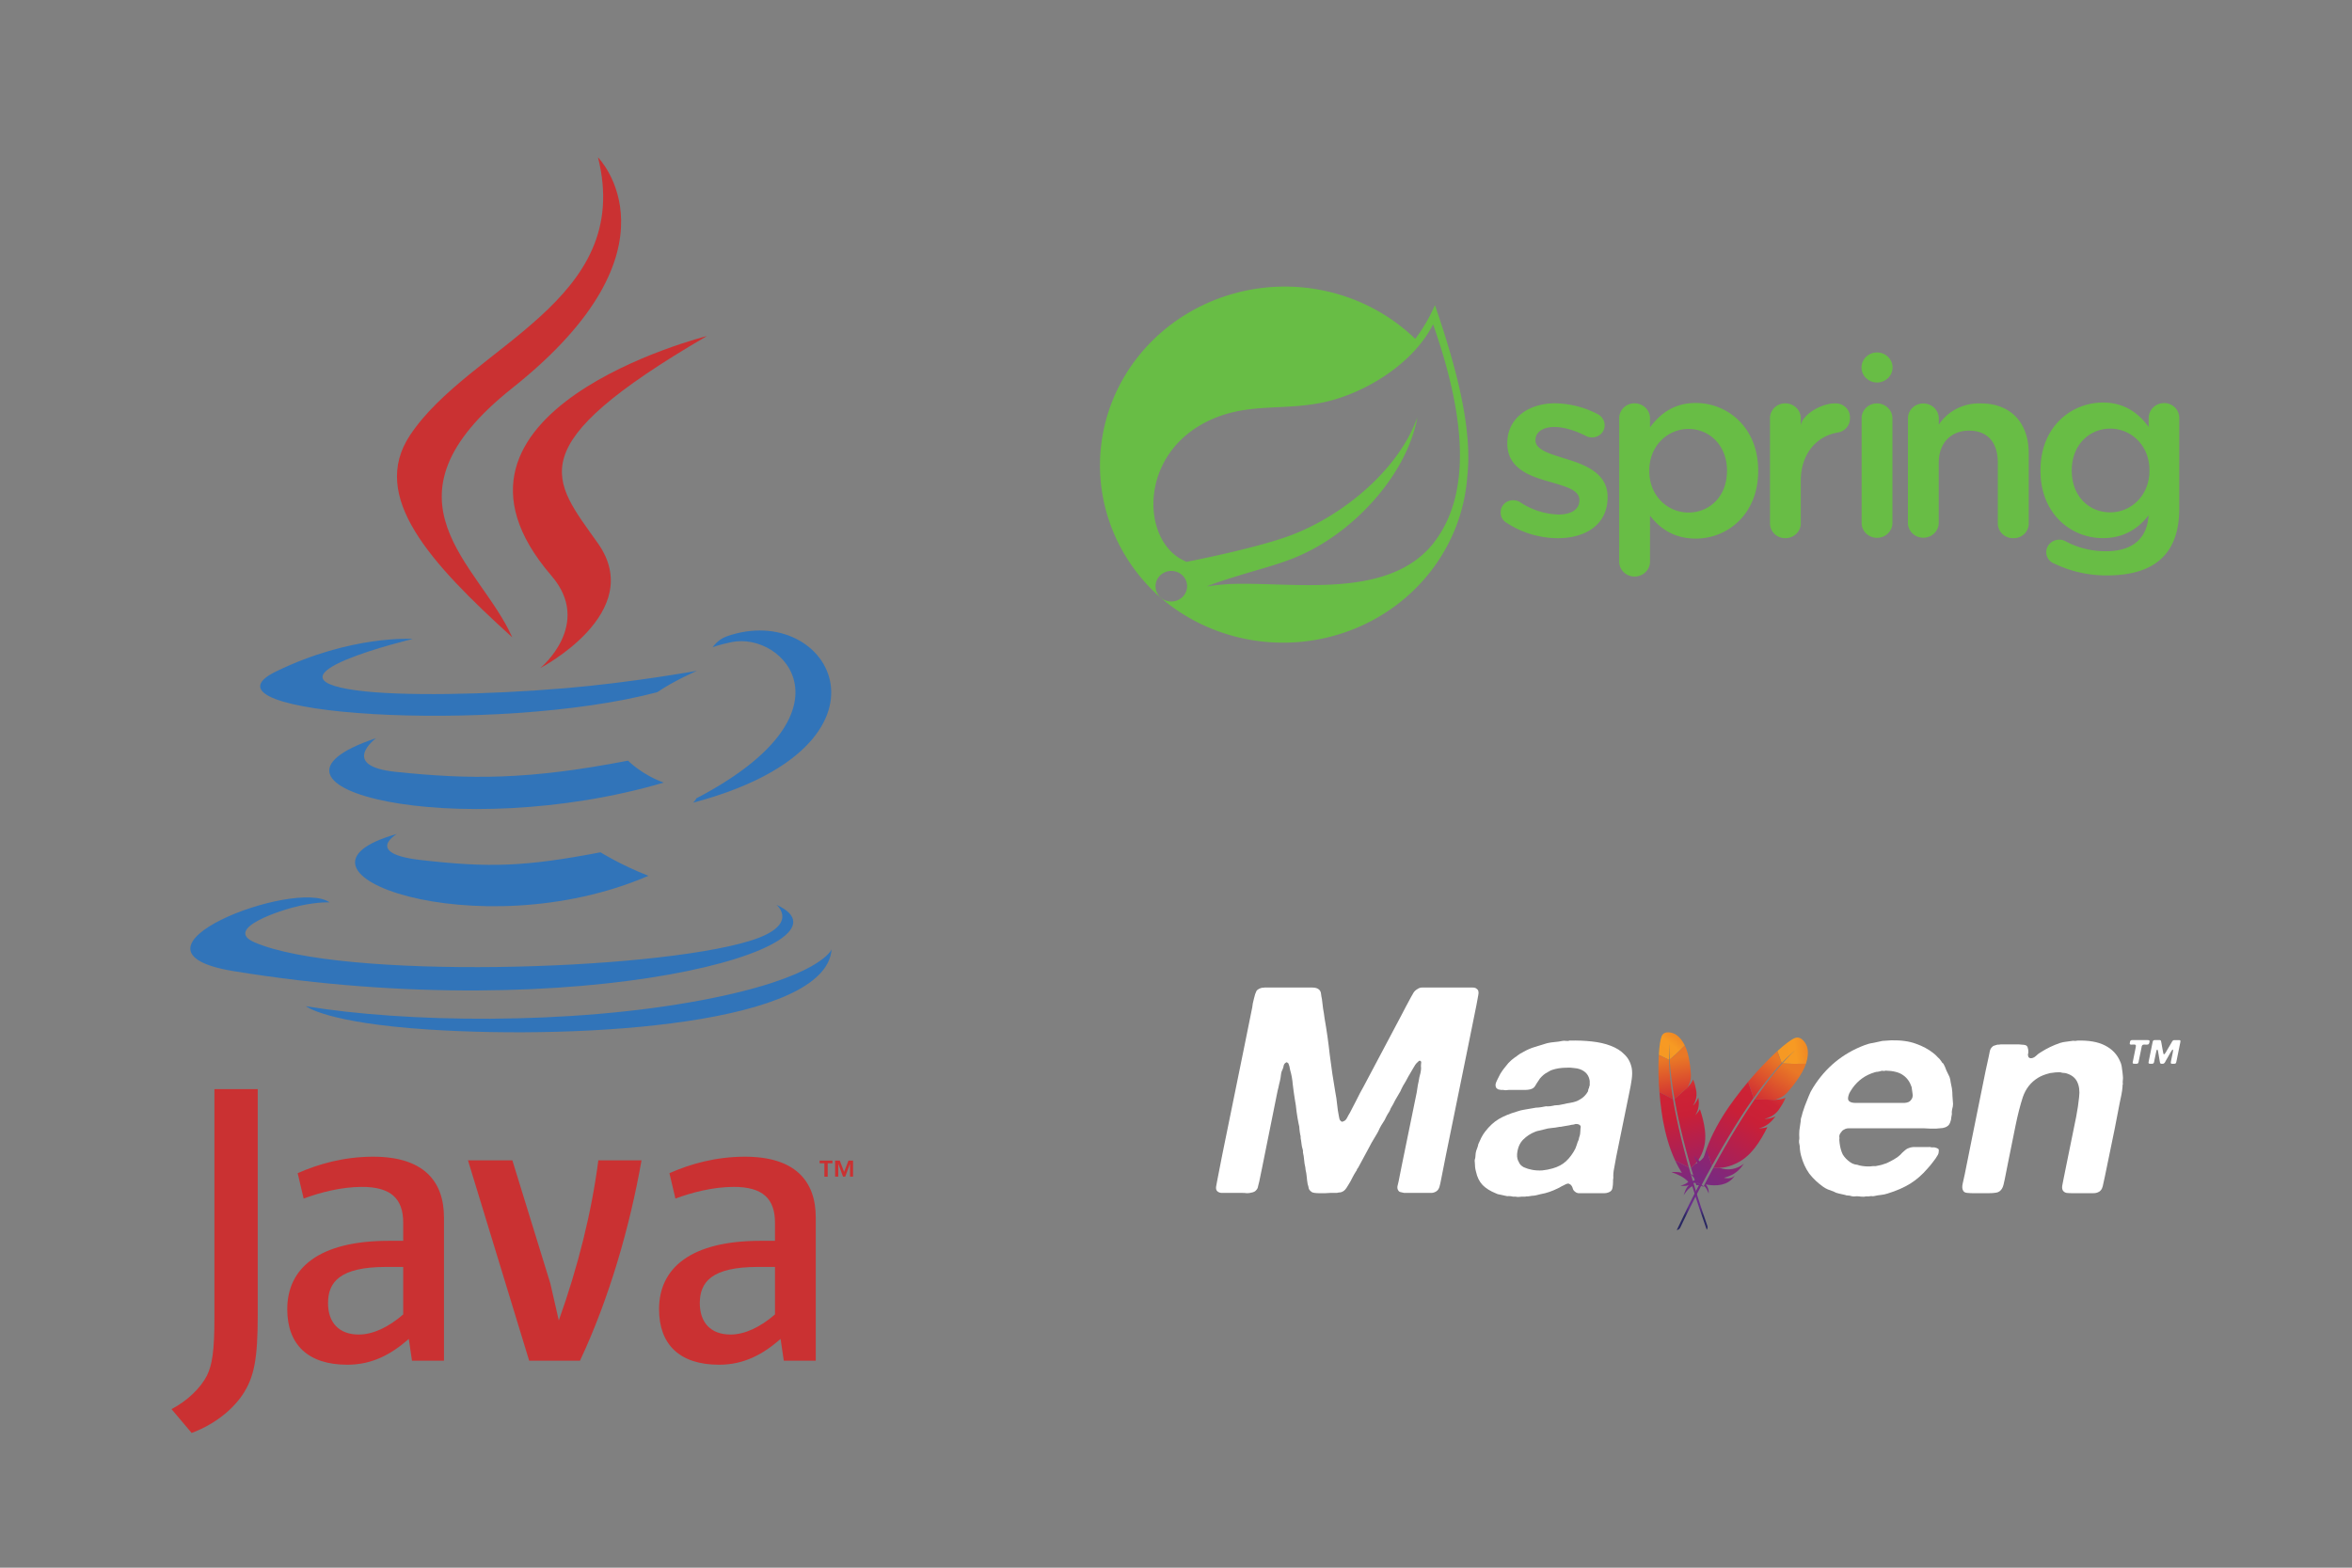 <?xml version="1.0" encoding="utf-8"?>
<svg viewBox="0 0 300 200" width="300px" height="200px" xmlns="http://www.w3.org/2000/svg" xmlns:xlink="http://www.w3.org/1999/xlink">
  <rect x="0" y="0" width="300" height="200" fill="#808080" stroke="none"/>
  <defs>
    <linearGradient x1="-7708.797" y1="-803.36" x2="-7633.153" y2="-714.907" id="linearGradient7396" gradientUnits="userSpaceOnUse" gradientTransform="matrix(0.423,-0.906,0.906,0.423,4226.976,-6584.594)" xlink:href="#SVGID_1_"/>
    <linearGradient x1="-8268.639" y1="-813.123" x2="-7728.958" y2="-813.123" id="linearGradient7398" gradientUnits="userSpaceOnUse" gradientTransform="matrix(0.423,-0.906,0.906,0.423,4226.976,-6584.594)" xlink:href="#SVGID_2_"/>
    <linearGradient x1="-8203.492" y1="-758.994" x2="-7881.895" y2="-758.994" id="linearGradient7400" gradientUnits="userSpaceOnUse" gradientTransform="matrix(0.423,-0.906,0.906,0.423,4226.976,-6584.594)" xlink:href="#SVGID_3_"/>
    <linearGradient x1="-8238.328" y1="-818.152" x2="-7698.647" y2="-818.152" id="linearGradient7402" gradientUnits="userSpaceOnUse" gradientTransform="matrix(0.423,-0.906,0.906,0.423,4226.976,-6584.594)" xlink:href="#SVGID_4_"/>
    <linearGradient x1="-8198.968" y1="-810.851" x2="-7915.35" y2="-810.851" id="linearGradient7404" gradientUnits="userSpaceOnUse" gradientTransform="matrix(0.423,-0.906,0.906,0.423,4226.976,-6584.594)" xlink:href="#SVGID_5_"/>
    <linearGradient x1="-8238.328" y1="-762.297" x2="-7698.647" y2="-762.297" id="linearGradient7406" gradientUnits="userSpaceOnUse" gradientTransform="matrix(0.423,-0.906,0.906,0.423,4226.976,-6584.594)" xlink:href="#SVGID_6_"/>
    <linearGradient x1="-8271.806" y1="-765.071" x2="-7732.125" y2="-765.071" id="linearGradient7408" gradientUnits="userSpaceOnUse" gradientTransform="matrix(0.423,-0.906,0.906,0.423,4226.976,-6584.594)" xlink:href="#SVGID_7_"/>
    <linearGradient x1="-8238.328" y1="-745.685" x2="-7698.647" y2="-745.685" id="linearGradient7410" gradientUnits="userSpaceOnUse" gradientTransform="matrix(0.423,-0.906,0.906,0.423,4226.976,-6584.594)" xlink:href="#SVGID_8_"/>
    <linearGradient x1="-8238.328" y1="-747.586" x2="-7698.647" y2="-747.586" id="linearGradient7412" gradientUnits="userSpaceOnUse" gradientTransform="matrix(0.423,-0.906,0.906,0.423,4226.976,-6584.594)" xlink:href="#SVGID_9_"/>
    <linearGradient x1="-7935.143" y1="-747.967" x2="-7815.856" y2="-747.967" id="linearGradient7414" gradientUnits="userSpaceOnUse" gradientTransform="matrix(0.423,-0.906,0.906,0.423,4226.976,-6584.594)" xlink:href="#SVGID_10_"/>
    <linearGradient x1="-7708.797" y1="-803.36" x2="-7633.153" y2="-714.907" id="linearGradient5344" gradientUnits="userSpaceOnUse" gradientTransform="matrix(0.423,-0.906,0.906,0.423,4226.976,-6584.594)" xlink:href="#SVGID_1_"/>
    <linearGradient x1="-8268.639" y1="-813.123" x2="-7728.958" y2="-813.123" id="linearGradient5346" gradientUnits="userSpaceOnUse" gradientTransform="matrix(0.423,-0.906,0.906,0.423,4226.976,-6584.594)" xlink:href="#SVGID_2_"/>
    <linearGradient x1="-8203.492" y1="-758.994" x2="-7881.895" y2="-758.994" id="linearGradient5348" gradientUnits="userSpaceOnUse" gradientTransform="matrix(0.423,-0.906,0.906,0.423,4226.976,-6584.594)" xlink:href="#SVGID_3_"/>
    <linearGradient x1="-8238.328" y1="-818.152" x2="-7698.647" y2="-818.152" id="linearGradient5350" gradientUnits="userSpaceOnUse" gradientTransform="matrix(0.423,-0.906,0.906,0.423,4226.976,-6584.594)" xlink:href="#SVGID_4_"/>
    <linearGradient x1="-8198.968" y1="-810.851" x2="-7915.35" y2="-810.851" id="linearGradient5352" gradientUnits="userSpaceOnUse" gradientTransform="matrix(0.423,-0.906,0.906,0.423,4226.976,-6584.594)" xlink:href="#SVGID_5_"/>
    <linearGradient x1="-8238.328" y1="-762.297" x2="-7698.647" y2="-762.297" id="linearGradient5354" gradientUnits="userSpaceOnUse" gradientTransform="matrix(0.423,-0.906,0.906,0.423,4226.976,-6584.594)" xlink:href="#SVGID_6_"/>
    <linearGradient x1="-8271.806" y1="-765.071" x2="-7732.125" y2="-765.071" id="linearGradient5356" gradientUnits="userSpaceOnUse" gradientTransform="matrix(0.423,-0.906,0.906,0.423,4226.976,-6584.594)" xlink:href="#SVGID_7_"/>
    <linearGradient x1="-8238.328" y1="-745.685" x2="-7698.647" y2="-745.685" id="linearGradient5358" gradientUnits="userSpaceOnUse" gradientTransform="matrix(0.423,-0.906,0.906,0.423,4226.976,-6584.594)" xlink:href="#SVGID_8_"/>
    <linearGradient x1="-8238.328" y1="-747.586" x2="-7698.647" y2="-747.586" id="linearGradient5360" gradientUnits="userSpaceOnUse" gradientTransform="matrix(0.423,-0.906,0.906,0.423,4226.976,-6584.594)" xlink:href="#SVGID_9_"/>
    <linearGradient x1="-7935.143" y1="-747.967" x2="-7815.856" y2="-747.967" id="linearGradient5362" gradientUnits="userSpaceOnUse" gradientTransform="matrix(0.423,-0.906,0.906,0.423,4226.976,-6584.594)" xlink:href="#SVGID_10_"/>
  </defs>
  <g transform="matrix(0.92, 0, 0, 0.926, -23.324, 12.194)" style="">
    <title>Java</title>
    <path d="M80.372 101.729s-4.604 2.679 3.28 3.584c9.554 1.091 14.434.934 24.959-1.057 0 0 2.771 1.735 6.639 3.236-23.601 10.113-53.413-.585-34.878-5.763zM77.487 88.532s-5.165 3.823 2.726 4.639c10.206 1.054 18.262 1.14 32.211-1.544 0 0 1.926 1.955 4.957 3.023-28.531 8.345-60.307.657-39.894-6.118z" fill="#3174b9" fill-rule="evenodd" clip-rule="evenodd"/>
    <path d="M101.797 66.143c5.818 6.697-1.525 12.72-1.525 12.72s14.766-7.621 7.984-17.168c-6.332-8.899-11.189-13.32 15.102-28.566-.001-.001-41.27 10.303-21.561 33.014z" fill="#ca3132" fill-rule="evenodd" clip-rule="evenodd"/>
    <path d="M133.01 111.491s3.408 2.81-3.754 4.983c-13.619 4.125-56.694 5.369-68.659.164-4.298-1.872 3.766-4.467 6.303-5.015 2.646-.572 4.156-.468 4.156-.468-4.783-3.368-30.916 6.615-13.272 9.479 48.112 7.801 87.704-3.512 75.226-9.143zM82.587 74.857s-21.908 5.205-7.757 7.097c5.977.799 17.883.615 28.982-.316 9.068-.761 18.17-2.389 18.17-2.389s-3.195 1.371-5.51 2.949c-22.251 5.853-65.229 3.127-52.855-2.856 10.462-5.061 18.97-4.485 18.97-4.485zM121.891 96.824c22.617-11.75 12.16-23.044 4.859-21.522-1.785.373-2.586.695-2.586.695s.666-1.042 1.932-1.49c14.441-5.075 25.545 14.972-4.656 22.911-.001 0 .347-.314.451-.594z" fill="#3174b9" fill-rule="evenodd" clip-rule="evenodd"/>
    <path d="M108.256 8.504s12.523 12.531-11.881 31.794c-19.571 15.458-4.462 24.269-.006 34.34-11.426-10.307-19.807-19.382-14.185-27.826 8.254-12.395 31.125-18.406 26.072-38.308z" fill="#ca3132" fill-rule="evenodd" clip-rule="evenodd"/>
    <path d="M84.812 128.674c21.706 1.388 55.045-.771 55.836-11.044 0 0-1.518 3.894-17.941 6.983-18.529 3.488-41.386 3.082-54.938.845 0 0 2.777 2.298 17.043 3.216z" fill="#3174b9" fill-rule="evenodd" clip-rule="evenodd"/>
    <path d="M139.645 147.096h-.66v-.37h1.781v.37h-.66v1.848h-.461v-1.848zm3.554.092h-.008l-.656 1.755h-.301l-.652-1.755h-.008v1.755h-.438v-2.218h.643l.604 1.569.604-1.569h.637v2.218h-.424v-1.755h-.001zM81.255 167.921c-2.047 1.774-4.211 2.772-6.154 2.772-2.768 0-4.27-1.663-4.27-4.324 0-2.881 1.608-4.989 8.044-4.989h2.379v6.541h.001zm5.65 6.374v-19.732c0-5.043-2.876-8.371-9.809-8.371-4.045 0-7.591.999-10.474 2.272l.83 3.495c2.271-.834 5.207-1.607 8.089-1.607 3.994 0 5.713 1.607 5.713 4.934v2.495h-1.996c-9.702 0-14.08 3.764-14.08 9.423 0 4.876 2.885 7.648 8.316 7.648 3.491 0 6.099-1.441 8.534-3.55l.443 2.993h4.434zM105.762 174.295h-7.045l-8.483-27.601h6.154l5.265 16.961 1.172 5.096c2.656-7.371 4.541-14.854 5.484-22.057h5.984c-1.602 9.088-4.488 19.066-8.531 27.601zM132.799 167.921c-2.053 1.774-4.217 2.772-6.156 2.772-2.768 0-4.268-1.663-4.268-4.324 0-2.881 1.609-4.989 8.041-4.989h2.383v6.541zm5.652 6.374v-19.732c0-5.043-2.885-8.371-9.811-8.371-4.049 0-7.594.999-10.477 2.272l.83 3.495c2.271-.834 5.213-1.607 8.096-1.607 3.988 0 5.709 1.607 5.709 4.934v2.495h-1.996c-9.703 0-14.078 3.764-14.078 9.423 0 4.876 2.879 7.648 8.311 7.648 3.494 0 6.098-1.441 8.539-3.55l.445 2.993h4.432zM58.983 178.985c-1.61 2.353-4.214 4.216-7.061 5.267l-2.79-3.286c2.169-1.113 4.027-2.91 4.892-4.582.745-1.49 1.056-3.406 1.056-7.992v-31.515h6.005v31.08c0 6.134-.49 8.613-2.102 11.028z" fill="#ca3132" fill-rule="evenodd" clip-rule="evenodd"/>
  </g>
  <g transform="matrix(1.256, 0, 0, 1.216, 133.83, 22.793)" style="">
    <title>Spring</title>
    <path d="M39.17 13.265a17.24 17.24 0 0 1-1.998 3.544c-4.778-4.776-11.755-6.613-18.265-4.8S7.357 18.966 5.717 25.52 6.086 39 10.98 43.66l.693.612a18.75 18.75 0 0 0 30.781-13.005c.51-4.775-.89-10.817-3.284-18zM13.647 43.767c-.408.504-1.08.713-1.702.53s-1.072-.725-1.14-1.37.26-1.267.83-1.577 1.27-.244 1.774.164c.687.557.793 1.566.236 2.254zm25.444-5.616c-4.628 6.165-14.51 4.086-20.847 4.384 0 0-1.123.066-2.254.252 0 0 .426-.182.972-.387 4.45-1.55 6.553-1.847 9.256-3.238 5.09-2.587 10.123-8.253 11.17-14.143-1.936 5.666-7.815 10.538-13.167 12.517-3.668 1.352-10.294 2.668-10.294 2.668l-.267-.143C9.15 37.87 9.01 28.106 17.2 24.957c3.6-1.383 7.025-.624 10.902-1.55 4.14-.984 8.93-4.086 10.88-8.133 2.18 6.475 4.806 16.6.097 22.88z" fill="#68bd45"/>
    <g transform="matrix(0.57, 0, 0, 0.57, 11.198, 16.054)" fill="#68bd45">
      <path d="M61.807 35.152a2.11 2.11 0 0 1-1.019-1.906 2.197 2.197 0 0 1 2.227-2.222 2.401 2.401 0 0 1 1.177.316 12.656 12.656 0 0 0 6.902 2.314c2.36 0 3.72-1.02 3.72-2.6v-.087c0-1.86-2.55-2.498-5.357-3.36-3.537-1.02-7.488-2.452-7.488-7.034v-.092c0-4.542 3.767-7.3 8.533-7.3a16.505 16.505 0 0 1 7.493 1.957 2.335 2.335 0 0 1 1.315 2.09 2.212 2.212 0 0 1-2.268 2.227 2.131 2.131 0 0 1-1.086-.275c-1.952-1.02-3.95-1.636-5.607-1.636-2.13 0-3.36 1.02-3.36 2.36v.092c0 1.77 2.6 2.498 5.403 3.405 3.497 1.1 7.442 2.676 7.442 6.988v.092c0 5.036-3.904 7.53-8.895 7.53a16.377 16.377 0 0 1-9.134-2.86zm20.1-19.196a2.712 2.712 0 0 1 2.717-2.768 2.752 2.752 0 0 1 2.768 2.768v1.662c1.77-2.498 4.266-4.496 8.155-4.496 5.607 0 11.117 4.445 11.117 12.437v.092c0 7.94-5.45 12.432-11.117 12.432-4 0-6.5-1.998-8.155-4.22v8.46a2.747 2.747 0 0 1-5.495 0zm19.2 9.685v-.092c0-4.628-3.135-7.646-6.856-7.646s-6.988 3.1-6.988 7.646v.092c0 4.587 3.267 7.646 6.988 7.646s6.856-2.926 6.856-7.66zm7.66-9.68a2.712 2.712 0 0 1 2.722-2.768 2.747 2.747 0 0 1 2.768 2.768v1.32c.275-2.04 3.634-4.078 6.035-4.078a2.549 2.549 0 0 1 2.722 2.722 2.579 2.579 0 0 1-2.176 2.635c-3.904.678-6.58 4.078-6.58 8.823v7.9a2.737 2.737 0 0 1-2.768 2.722 2.702 2.702 0 0 1-2.722-2.722zm16.326.012a2.717 2.717 0 0 1 2.722-2.768 2.752 2.752 0 0 1 2.768 2.768V35.3a2.747 2.747 0 0 1-5.49 0zm8.263.01a2.712 2.712 0 0 1 2.722-2.768 2.752 2.752 0 0 1 2.768 2.768v1.126a8.492 8.492 0 0 1 7.488-3.904c5.398 0 8.533 3.63 8.533 9.175v12.906a2.676 2.676 0 0 1-2.722 2.722 2.717 2.717 0 0 1-2.788-2.722V24.07c0-3.72-1.86-5.857-5.128-5.857-3.176 0-5.398 2.227-5.398 5.948v11.122a2.747 2.747 0 0 1-5.49 0zm45.65-2.84a2.752 2.752 0 0 0-2.768 2.768v1.63c-1.77-2.498-4.266-4.5-8.156-4.5-5.607 0-11.122 4.445-11.122 12.432v.092c-.015 7.947 5.434 12.432 11.107 12.432 3.97 0 6.463-1.973 8.155-4.185-.275 4.317-2.916 6.596-7.55 6.596a14.67 14.67 0 0 1-7.371-1.901 2.187 2.187 0 0 0-.994-.224 2.319 2.319 0 0 0-2.319 2.263 2.253 2.253 0 0 0 1.529 2.182 20.679 20.679 0 0 0 9.256 2.136c4.312 0 7.67-1.02 9.853-3.22 1.993-1.998 3.058-5 3.058-9.032V15.9a2.717 2.717 0 0 0-2.681-2.768zm-9.623 20.108c-3.767 0-6.85-2.95-6.85-7.67v-.092c0-4.628 3.13-7.646 6.85-7.646s6.988 3.063 6.988 7.646v.092c0 4.582-3.262 7.67-6.988 7.67z"/>
      <circle r="2.768" cy="6.588" cx="127.841"/>
    </g>
  </g>
  <g id="g8927" style="" transform="matrix(0.372, 0, 0, 0.368, 152.526, 124.986)">
    <title>Maven</title>
    <g transform="matrix(0.096,-0.07,0.07,0.096,132.737,36.368)" id="g7248">
      <path d="m 267.1,19.6 c -8.4,5 -22.4,19 -39,39.3 l 15.3,28.9 c 10.7,-15.4 21.7,-29.2 32.7,-41 0.8,-0.9 1.3,-1.4 1.3,-1.4 -0.4,0.5 -0.9,0.9 -1.3,1.4 -3.6,3.9 -14.4,16.5 -30.7,41.6 15.7,-0.8 39.8,-4 59.5,-7.4 5.9,-32.8 -5.7,-47.8 -5.7,-47.8 0,0 -14.8,-23.9 -32.1,-13.6 z" id="path7258" style="fill:url(#linearGradient7396)"/>
      <path d="m 241.1,184.4 c 0.1,0 0.2,0 0.3,-0.1 l -2.2,0.2 c -0.1,0.1 -0.3,0.1 -0.4,0.2 0.8,-0.1 1.6,-0.2 2.3,-0.3 z" id="path7260" style="fill:none"/>
      <path d="m 225.5,236.1 c -1.2,0.3 -2.5,0.5 -3.8,0.7 1.3,-0.2 2.6,-0.4 3.8,-0.7 z" id="path7262" style="fill:none"/>
      <path d="m 119.3,352.2 c 0.2,-0.4 0.3,-0.9 0.5,-1.3 3.4,-8.9 6.7,-17.5 10,-26 3.7,-9.4 7.4,-18.6 11,-27.5 3.8,-9.3 7.6,-18.4 11.3,-27.1 3.9,-9.2 7.7,-18 11.5,-26.5 3.1,-6.9 6.1,-13.6 9.1,-20.1 1,-2.2 2,-4.3 3,-6.4 2,-4.2 3.9,-8.3 5.8,-12.3 1.8,-3.7 3.5,-7.3 5.2,-10.9 0.6,-1.2 1.2,-2.4 1.7,-3.5 0.1,-0.2 0.2,-0.4 0.3,-0.6 l -1.9,0.2 -1.5,-2.9 c -0.1,0.3 -0.3,0.6 -0.4,0.9 -2.7,5.3 -5.4,10.7 -8,16.2 -1.5,3.1 -3,6.3 -4.6,9.5 -4.2,8.8 -8.3,17.6 -12.3,26.6 -4.1,9 -8.1,18.1 -12,27.1 -3.9,8.9 -7.6,17.8 -11.3,26.7 -3.7,8.9 -7.3,17.7 -10.8,26.5 -3.7,9.2 -7.3,18.3 -10.7,27.3 -0.8,2 -1.6,4.1 -2.3,6.1 -2.8,7.3 -5.5,14.4 -8.1,21.5 l 2.4,4.7 2.1,-0.2 c 0.1,-0.2 0.2,-0.4 0.2,-0.6 3.1,-9.5 6.5,-18.6 9.8,-27.4 z" id="path7264" style="fill:none"/>
      <path d="m 220.7,236.9 0,0 c 0,0 0,0 0,0 0,0 0,0 0,0 z" id="path7266" style="fill:none"/>
      <path d="m 215.6,262.2 c -2,0.4 -4,0.7 -6,1 0,0 0,0 0,0 1,-0.1 2.1,-0.3 3.1,-0.5 1,-0.1 2,-0.3 2.9,-0.5 z" id="path7268" style="fill:#be202e"/>
      <path d="m 215.6,262.2 c -2,0.4 -4,0.7 -6,1 0,0 0,0 0,0 1,-0.1 2.1,-0.3 3.1,-0.5 1,-0.1 2,-0.3 2.9,-0.5 z" id="path7270" style="opacity:0.35;fill:#be202e"/>
      <path d="m 220.8,236.9 c 0,0 0,0 0,0 -0.1,0 -0.1,0 0,0 0.3,0 0.6,-0.1 0.9,-0.1 1.3,-0.2 2.6,-0.4 3.8,-0.7 -1.5,0.3 -3.1,0.5 -4.7,0.8 l 0,0 0,0 z" id="path7272" style="fill:#be202e"/>
      <path d="m 220.8,236.9 c 0,0 0,0 0,0 -0.1,0 -0.1,0 0,0 0.3,0 0.6,-0.1 0.9,-0.1 1.3,-0.2 2.6,-0.4 3.8,-0.7 -1.5,0.3 -3.1,0.5 -4.7,0.8 l 0,0 0,0 z" id="path7274" style="opacity:0.35;fill:#be202e"/>
      <path d="m 198.2,162.4 c 4.7,-8.7 9.4,-17.2 14.1,-25.5 4.9,-8.6 9.9,-16.9 15,-25 0.3,-0.5 0.6,-1 0.9,-1.4 5,-7.9 10,-15.5 15.1,-22.8 L 228,58.9 c -1.1,1.4 -2.3,2.8 -3.5,4.3 -4.4,5.5 -9,11.4 -13.7,17.7 -5.3,7.1 -10.7,14.6 -16.3,22.5 -5.1,7.3 -10.3,15 -15.5,22.9 -4.4,6.8 -8.8,13.7 -13.2,20.8 -0.2,0.3 -0.3,0.5 -0.5,0.8 l 19.9,39.3 c 4.4,-8.3 8.7,-16.6 13,-24.8 z" id="path7286" style="fill:url(#linearGradient7398)"/>
      <path d="m 107.5,384.1 c -2.6,7.2 -5.3,14.6 -7.9,22.2 0,0.1 -0.1,0.2 -0.1,0.3 -0.4,1.1 -0.8,2.1 -1.1,3.2 -1.8,5.1 -3.3,9.7 -6.9,20.1 5.9,2.7 10.6,9.7 15,17.7 -0.5,-8.3 -3.9,-16.1 -10.4,-22.1 28.9,1.3 53.9,-6 66.7,-27.2 1.1,-1.9 2.2,-3.9 3.2,-6 -5.9,7.4 -13.1,10.6 -26.8,9.8 0,0 -0.1,0 -0.1,0 0,0 0.1,0 0.1,0 20.1,-9 30.2,-17.7 39.1,-32 2.1,-3.4 4.2,-7.1 6.3,-11.2 -17.6,18.1 -38,23.2 -59.5,19.3 L 109,380 c -0.5,1.4 -1,2.7 -1.5,4.1 z" id="path7298" style="fill:url(#linearGradient7400)"/>
      <path d="m 115,348 c 3.5,-9 7.1,-18.1 10.7,-27.3 3.5,-8.8 7.1,-17.6 10.8,-26.5 3.7,-8.9 7.5,-17.8 11.3,-26.7 3.9,-9.1 7.9,-18.1 12,-27.1 4,-8.9 8.2,-17.8 12.3,-26.6 1.5,-3.2 3,-6.3 4.6,-9.5 2.6,-5.4 5.3,-10.8 8,-16.2 0.1,-0.3 0.3,-0.6 0.4,-0.9 L 165.4,148 c -0.3,0.5 -0.6,1.1 -1,1.6 -4.6,7.6 -9.3,15.3 -13.8,23.2 -4.6,8 -9.1,16.1 -13.5,24.4 -3.7,7 -7.3,14 -10.9,21.1 -0.7,1.4 -1.4,2.9 -2.1,4.3 -4.3,8.9 -8.3,17.6 -11.8,25.9 -4,9.4 -7.5,18.4 -10.6,26.9 -2,5.6 -3.9,11 -5.6,16.2 -1.4,4.4 -2.7,8.9 -4,13.3 -3,10.4 -5.5,20.8 -7.6,31.2 l 20,39.5 c 2.6,-7.1 5.4,-14.2 8.1,-21.5 0.8,-2 1.6,-4 2.4,-6.1 z" id="path7310" style="fill:url(#linearGradient7402)"/>
      <path d="m 84.2,337.5 c -2.5,12.6 -4.3,25.2 -5.2,37.8 0,0.4 -0.1,0.9 -0.1,1.3 -6.2,-10 -23,-19.8 -22.9,-19.7 12,17.4 21.1,34.6 22.4,51.5 -6.4,1.3 -15.2,-0.6 -25.3,-4.3 10.6,9.7 18.5,12.4 21.6,13.1 -9.7,0.6 -19.8,7.3 -30,15 14.9,-6.1 27,-8.5 35.6,-6.5 -13.7,38.7 -27.4,81.5 -41.1,126.9 4.2,-1.2 6.7,-4.1 8.1,-7.9 2.4,-8.2 18.7,-62.2 44.1,-133.1 0.7,-2 1.5,-4 2.2,-6.1 0.2,-0.6 0.4,-1.1 0.6,-1.7 2.7,-7.4 5.5,-15 8.4,-22.8 0.7,-1.8 1.3,-3.5 2,-5.3 0,0 0,-0.1 0,-0.1 l -20,-39.5 c -0.2,0.5 -0.3,0.9 -0.4,1.4 z" id="path7322" style="fill:url(#linearGradient7404)"/>
      <path d="m 188.4,190.6 c -0.6,1.2 -1.1,2.3 -1.7,3.5 -1.7,3.6 -3.5,7.2 -5.2,10.9 -1.9,4 -3.8,8.1 -5.8,12.3 -1,2.1 -2,4.2 -3,6.4 -3,6.5 -6,13.2 -9.1,20.1 -3.8,8.5 -7.6,17.3 -11.5,26.5 -3.7,8.7 -7.5,17.8 -11.3,27.1 -3.6,8.9 -7.3,18 -11,27.5 -3.3,8.4 -6.6,17.1 -10,26 -0.2,0.4 -0.3,0.9 -0.5,1.3 -3.3,8.8 -6.7,17.9 -10.1,27.2 -0.1,0.2 -0.2,0.4 -0.2,0.6 l 16.1,-1.8 c -0.3,-0.1 -0.6,-0.1 -1,-0.2 19.3,-2.4 44.9,-16.8 61.4,-34.6 7.6,-8.2 14.5,-17.8 20.9,-29.1 4.8,-8.4 9.2,-17.7 13.5,-28.1 3.7,-9 7.3,-18.8 10.7,-29.4 -4.4,2.3 -9.5,4 -15.1,5.2 -1,0.2 -2,0.4 -3,0.6 -1,0.2 -2,0.3 -3.1,0.5 l 0,0 0,0 c 0,0 0,0 0,0 18,-6.9 29.3,-20.2 37.5,-36.6 -4.7,3.2 -12.4,7.4 -21.6,9.5 -1.2,0.3 -2.5,0.5 -3.8,0.7 -0.3,0 -0.6,0.1 -1,0.1 l 0,0 0,0 c 0,0 0,0 0,0 0,0 0,0 0,0 l 0,0 c 6.2,-2.6 11.5,-5.5 16.1,-9 1,-0.7 1.9,-1.5 2.8,-2.3 1.4,-1.2 2.7,-2.5 4,-3.8 0.8,-0.9 1.6,-1.7 2.4,-2.6 1.8,-2.1 3.5,-4.4 5,-6.9 0.5,-0.8 1,-1.5 1.4,-2.3 0.6,-1.2 1.2,-2.3 1.7,-3.4 2.5,-5 4.5,-9.5 6.1,-13.5 0.8,-2 1.5,-3.8 2.1,-5.5 0.2,-0.7 0.5,-1.3 0.7,-2 0.6,-1.9 1.2,-3.6 1.6,-5.1 0.6,-2.2 1,-4 1.2,-5.3 l 0,0 0,0 c -0.6,0.5 -1.3,1 -2.1,1.4 -5.4,3.2 -14.7,6.2 -22.2,7.6 l 14.8,-1.6 -14.8,1.6 c -0.1,0 -0.2,0 -0.3,0.1 -0.7,0.1 -1.5,0.2 -2.3,0.4 0.1,-0.1 0.3,-0.1 0.4,-0.2 l -50.6,5.5 c 0.1,0.4 0,0.6 -0.1,0.7 z" id="path7334" style="fill:url(#linearGradient7406)"/>
      <path d="m 245.4,88.4 c -4.5,6.9 -9.4,14.8 -14.7,23.6 -0.3,0.5 -0.6,0.9 -0.8,1.4 -4.6,7.7 -9.4,16.1 -14.5,25.4 -4.4,8 -9,16.5 -13.8,25.8 -4.2,8 -8.4,16.5 -12.9,25.5 l 50.6,-5.5 c 14.7,-6.8 21.3,-12.9 27.7,-21.8 1.7,-2.4 3.4,-5 5.1,-7.7 5.2,-8.1 10.3,-17 14.8,-25.9 4.4,-8.6 8.3,-17.1 11.2,-24.7 1.9,-4.9 3.4,-9.4 4.5,-13.4 0.9,-3.5 1.6,-6.8 2.2,-10 -19.6,3.3 -43.7,6.5 -59.4,7.3 z" id="path7346" style="fill:url(#linearGradient7408)"/>
      <path d="m 212.7,262.8 c -1,0.2 -2,0.3 -3.1,0.5 l 0,0 c 1,-0.2 2,-0.4 3.1,-0.5 z" id="path7348" style="fill:#be202e"/>
      <path d="m 212.7,262.8 c -1,0.2 -2,0.3 -3.1,0.5 l 0,0 c 1,-0.2 2,-0.4 3.1,-0.5 z" id="path7350" style="opacity:0.35;fill:#be202e"/>
      <path d="m 212.7,262.8 c -1,0.2 -2,0.3 -3.1,0.5 l 0,0 c 1,-0.2 2,-0.4 3.1,-0.5 z" id="path7362" style="fill:url(#linearGradient7410)"/>
      <path d="m 220.7,236.9 c 0.3,0 0.6,-0.1 1,-0.1 -0.3,0 -0.6,0.1 -1,0.1 l 0,0 z" id="path7364" style="fill:#be202e"/>
      <path d="m 220.7,236.9 c 0.3,0 0.6,-0.1 1,-0.1 -0.3,0 -0.6,0.1 -1,0.1 l 0,0 z" id="path7366" style="opacity:0.35;fill:#be202e"/>
      <path d="m 220.7,236.9 c 0.3,0 0.6,-0.1 1,-0.1 -0.3,0 -0.6,0.1 -1,0.1 l 0,0 z" id="path7378" style="fill:url(#linearGradient7412)"/>
      <path d="m 220.8,236.9 c 0,0 0,0 0,0 l 0,0 0,0 0,0 c 0,0 0,0 0,0 z" id="path7380" style="fill:#be202e"/>
      <path d="m 220.8,236.9 c 0,0 0,0 0,0 l 0,0 0,0 0,0 c 0,0 0,0 0,0 z" id="path7382" style="opacity:0.35;fill:#be202e"/>
      <path d="m 220.8,236.9 c 0,0 0,0 0,0 l 0,0 0,0 0,0 c 0,0 0,0 0,0 z" id="path7394" style="fill:url(#linearGradient7414)"/>
    </g>
    <g style="font-style: italic; font-variant: normal; font-weight: bold; font-stretch: normal; font-size: 100px; line-height: 125%; font-family: 'Alte Haas Grotesk'; letter-spacing: 0px; word-spacing: 0px; fill: rgb(0, 0, 0); fill-opacity: 1; stroke: none; filter: none;" id="text5492">
      <g>
        <path d="m 23.541,2.717 13.1,0 q 1.6,0 3.2,0 1.7,0 2.4,0.7 0.6,0.5 0.7,1.5 0.1,0.9 0.3,1.8 0.2,1.6 0.4,3.3 0.3,1.6 0.5,3.3 1.1,6.3 1.8,12.8 0.8,6.5 1.9,12.9 0.4,2 0.6,4.1 0.2,2.1 0.6,4.1 0.1,0.5 0.2,1 0.1,0.5 0.5,0.8 0.2,0.1 0.3,0.2 0.2,0.1 0.5,-0.1 0.8,-0.2 1.3,-1.2 0.5,-1 1,-1.8 1.2,-2.3 2.3,-4.5 1.1,-2.3 2.4,-4.6 3.2,-6.1 6.4,-12.2 3.3,-6.2 6.5,-12.4 0.8,-1.6 1.6,-3.1 0.9,-1.6 1.7,-3.2 0.4,-0.8 0.9,-1.6 0.5,-0.8 1.4,-1.3 0.7,-0.5 1.6,-0.5 1,0 2,0 l 6.5,0 6.9,0 q 0.9,0 1.8,0 1,0 1.4,0.4 1,0.6 0.6,2.3 -0.3,1.6 -0.6,3.3 l -3,15 -7.5,37.2 -1.7,8.7 q -0.2,1.1 -0.5,2.2 -0.3,1 -1,1.5 -0.7,0.5 -1.6,0.6 -0.9,0 -2,0 l -4.8,0 -2.7,0 q -0.7,-0.2 -1.3,-0.3 -0.5,-0.1 -0.8,-0.7 -0.3,-0.5 -0.2,-1.3 0.2,-0.8 0.4,-1.7 l 1,-5.1 5.2,-25.7 q 0.2,-1.4 0.4,-2.6 0.3,-1.3 0.5,-2.6 0.2,-0.8 0.4,-1.6 0.2,-0.9 0.2,-1.7 -0.1,-0.7 0,-1.5 0.2,-0.8 -0.3,-1 -0.3,-0.1 -0.5,0.1 -0.2,0.2 -0.3,0.3 -0.5,0.4 -0.9,1 -0.3,0.5 -0.6,1 -0.9,1.5 -1.8,3.1 -0.8,1.6 -1.8,3.2 -0.3,0.6 -0.6,1.2 -0.2,0.6 -0.6,1.2 -0.8,1.3 -1.5,2.6 -0.6,1.3 -1.4,2.6 -0.2,0.3 -0.3,0.7 -0.1,0.3 -0.3,0.6 -0.6,0.9 -1.1,1.9 -0.4,1 -1.1,2 -0.6,0.9 -1.1,1.9 -0.4,1 -1,2 -1.8,2.9 -3.3,5.9 -1.5,2.9 -3.1,5.8 -0.3,0.3 -0.4,0.6 0,0.3 -0.3,0.6 -0.7,1.1 -1.3,2.3 -0.5,1.1 -1.2,2.2 -0.4,0.7 -0.8,1.3 -0.4,0.6 -0.9,1 -0.6,0.4 -1.1,0.5 -0.5,0 -1.3,0.2 l -2.3,0 q -0.7,0 -1.7,0.1 -0.9,0 -1.9,0 -0.9,0 -1.7,-0.1 -0.8,-0.1 -1.1,-0.4 -0.7,-0.5 -0.9,-1.1 -0.1,-0.7 -0.4,-1.6 -0.2,-1.2 -0.3,-2.4 -0.1,-1.3 -0.4,-2.5 l -0.1,-0.9 q -0.3,-1.2 -0.4,-2.5 -0.1,-1.4 -0.4,-2.6 0,-0.3 0,-0.5 0,-0.3 -0.1,-0.6 -0.3,-0.9 -0.4,-1.9 -0.1,-1 -0.3,-2 0,-0.2 0,-0.5 0,-0.3 -0.1,-0.5 -0.2,-1 -0.3,-2 0,-1 -0.3,-2 -0.4,-2 -0.7,-4.2 -0.2,-2.2 -0.6,-4.3 -0.4,-2.5 -0.7,-5.1 -0.2,-2.6 -0.9,-5 -0.2,-1.4 -0.6,-2.3 -0.2,-0.2 -0.4,-0.3 -0.1,-0.2 -0.4,0 -0.6,0.3 -0.8,1 -0.1,0.7 -0.4,1.4 -0.4,0.7 -0.5,1.5 -0.1,0.7 -0.2,1.5 -0.2,1.1 -0.5,2.2 -0.2,1.1 -0.5,2.2 l -5.3,26.6 -1,4.9 q -0.2,0.8 -0.4,1.6 -0.1,0.8 -0.6,1.3 -0.5,0.7 -1.7,0.9 -0.7,0.2 -1.5,0.2 -0.8,-0.1 -1.6,-0.1 l -5.2,0 q -1.1,0 -2,0 -0.9,-0.1 -1.4,-0.6 -0.5,-0.5 -0.4,-1.5 0.2,-1.1 0.4,-2.2 l 1.7,-8.8 7.5,-37.2 2.8,-14 q 0.1,-0.6 0.2,-1.4 0.2,-0.9 0.4,-1.7 0.2,-0.8 0.4,-1.5 0.3,-0.8 0.5,-1.2 0.6,-0.7 1.8,-1 0.3,-0.1 0.4,0 0.2,0 0.5,-0.1 z" style="fill: rgb(255, 255, 255);" id="path4317"/>
        <path d="m 143.066,70.017 q 0,1.1 -0.2,2.2 -0.2,1.1 -1.3,1.5 -0.7,0.3 -1.5,0.3 -0.8,0 -1.6,0 l -5.4,0 q -0.9,0 -1.8,0 -0.8,-0.1 -1.2,-0.5 -0.6,-0.4 -0.8,-1.1 -0.2,-0.8 -0.7,-1.3 -0.2,-0.2 -0.5,-0.3 -0.2,-0.2 -0.7,-0.1 -0.6,0.2 -1.1,0.5 -0.5,0.3 -1,0.5 -0.6,0.4 -1.3,0.7 -0.6,0.3 -1.3,0.6 -1.4,0.6 -2.9,1 -1.5,0.3 -3,0.7 -0.8,0.2 -1.5,0.2 -0.6,0.1 -1.3,0.2 -0.3,0 -0.6,0 -0.3,0.1 -0.6,0.1 l -1.1,0 q -1.1,0.2 -2,0 l -0.9,0 q -0.7,-0.2 -1.4,-0.2 -0.6,0.1 -1.2,-0.1 -0.9,-0.2 -1.8,-0.4 -0.9,-0.1 -1.6,-0.5 -2.7,-1.1 -4.4,-2.8 -1.7,-1.8 -2.3,-4.7 -0.2,-0.7 -0.3,-1.5 0,-0.8 -0.1,-1.7 -0.1,-0.5 0,-1 0.2,-0.5 0.2,-1 0,-0.3 0.1,-1.2 0.2,-1 0.4,-1.4 0.4,-1 0.5,-1.7 0.5,-1.1 1,-2.2 0.6,-1.2 1.3,-2.1 2.2,-2.9 4.7,-4.4 2.5,-1.5 6.2,-2.6 1.4,-0.5 2.8,-0.7 1.4,-0.2 2.9,-0.5 0.8,-0.2 1.7,-0.2 1,-0.1 1.9,-0.3 0.7,-0.2 1.4,-0.1 0.7,0 1.6,-0.2 0.7,-0.2 1.4,-0.2 0.7,0 1.5,-0.2 2.2,-0.5 4,-0.8 1.9,-0.4 3.6,-1.8 1,-0.9 1.6,-2 0.1,-0.3 0.1,-0.5 0,-0.2 0.1,-0.4 0.2,-0.2 0.2,-0.6 0.1,-0.4 0.2,-0.6 0,-0.4 0,-0.8 0,-0.4 0,-0.7 -0.4,-3 -3.4,-4.1 -0.8,-0.3 -2.1,-0.4 -1.2,-0.2 -2.5,-0.1 -1.3,0 -2.6,0.2 -1.2,0.2 -2.1,0.5 -0.7,0.2 -1.3,0.6 -0.6,0.3 -1.2,0.7 -0.6,0.4 -1.3,1.1 -0.7,0.7 -1,1.3 -0.7,1 -1.2,1.9 -0.5,0.9 -1.7,1.2 -0.8,0.2 -1.7,0.2 -0.9,0 -1.8,0 l -3.8,0 q -0.5,0 -1.1,0.1 -0.5,0 -0.8,-0.1 l -0.9,0 q -0.2,-0.1 -0.5,-0.1 -0.3,0 -0.5,-0.2 -0.7,-0.2 -0.8,-1.3 0,-0.5 0.2,-1 0.2,-0.5 0.4,-0.9 0.5,-1.1 1,-2 0.6,-1 1.2,-1.8 0.4,-0.5 0.8,-1 0.4,-0.5 0.8,-1 1,-1.1 2.4,-2.1 0.3,-0.1 0.7,-0.5 0.6,-0.4 1,-0.7 0.5,-0.3 1.1,-0.6 1.9,-1.1 3.9,-1.7 2.1,-0.7 4.2,-1.3 1.3,-0.3 2.6,-0.4 1.3,-0.1 2.7,-0.4 0.4,-0.1 1.2,0 0.8,0.1 1.1,-0.1 4.1,-0.1 7.7,0.3 3.7,0.4 6.5,1.5 2.9,1.1 4.7,3 1.9,1.8 2.5,4.7 0.3,1.7 0,3.9 -0.3,2.2 -0.8,4.5 l -4.5,22.3 q -0.3,1.9 -0.7,3.9 -0.4,1.9 -0.3,3.5 0,0.3 -0.1,0.7 0,0.3 0,0.6 z m -11.6,-15.4 q 0.2,-0.5 0.3,-1.1 0.1,-0.7 0.1,-1.2 0,-0.6 0.1,-1.1 0.1,-0.5 -0.3,-0.8 -0.4,-0.4 -1.4,-0.4 -0.4,0.1 -0.7,0.2 -0.3,0 -0.8,0.1 -0.7,0.2 -1.5,0.3 -0.8,0.1 -1.7,0.3 -0.3,0.1 -0.9,0.1 -1.4,0.3 -2.7,0.4 -1.3,0.1 -2.6,0.5 -0.8,0.2 -1.6,0.4 -0.7,0.1 -1.4,0.4 -2.3,0.9 -4.1,2.7 -1.8,1.8 -2.1,5 -0.1,1.7 0.6,2.8 0.4,1.1 1.7,1.8 1.3,0.6 2.9,0.9 1.6,0.3 3.4,0.2 1.9,-0.2 3.6,-0.7 2.8,-0.8 4.6,-2.5 1.9,-1.8 3.2,-4.4 0.3,-0.7 0.5,-1.4 0.2,-0.8 0.6,-1.6 l 0.2,-0.9 z" style="fill: rgb(255, 255, 255);" id="path4319"/>
        <path d="m 161.288,22.417 7.3,0 q 1.1,0 2.1,0.1 1,0 1.6,0.4 1,0.7 1,2.6 0.1,1.8 0.4,3.2 0.4,3.3 0.7,6.8 0.3,3.4 0.7,6.8 0.4,2.4 0.6,4.9 0.2,2.5 0.6,4.8 0.1,0.9 0.2,1.9 0.2,1 1.3,1 0.3,-0.2 0.4,-0.2 0.1,-0.1 0.3,-0.3 0.4,-0.5 0.7,-1 0.3,-0.5 0.6,-1.1 0.8,-1.1 1.2,-2.3 0.5,-1.2 1.2,-2.3 2.2,-4.2 4.3,-8.4 2.1,-4.3 4.3,-8.5 0.8,-1.2 1.3,-2.4 0.6,-1.3 1.2,-2.4 0.4,-0.8 0.8,-1.6 0.5,-0.8 1.2,-1.3 0.3,-0.2 1.4,-0.6 0.6,-0.2 1.3,-0.1 0.7,0 1.3,0 l 4.9,0 q 1.1,0 2,0.1 1,0 1.4,0.5 0.5,0.5 0.1,1.5 -0.3,0.9 -0.6,1.5 -0.8,1.4 -1.6,3 -0.8,1.5 -1.6,2.9 -0.4,0.7 -0.7,1.4 -0.3,0.6 -0.6,1.2 -0.7,1.1 -1.3,2.2 -0.6,1.1 -1.2,2.2 -0.1,0.3 -0.3,0.7 -0.1,0.3 -0.3,0.6 -0.9,1.5 -1.7,3.1 -0.8,1.5 -1.6,3 -1.7,3 -3.3,6.2 -1.6,3.1 -3.4,6.1 -0.8,1.4 -1.5,2.8 -0.6,1.3 -1.4,2.7 -0.3,0.5 -0.5,0.9 -0.2,0.3 -0.5,0.8 -0.6,1.1 -1.2,2.3 -0.5,1.1 -1.2,2.2 -0.7,1.1 -1.3,2.1 -0.6,0.9 -1.7,1.3 -0.9,0.3 -1.8,0.3 -0.9,-0.1 -1.8,-0.1 l -6.5,0 q -1.1,0 -2.2,0 -1,0 -1.7,-0.4 -0.6,-0.5 -0.8,-1.2 -0.1,-0.8 -0.2,-1.7 -0.3,-1.2 -0.5,-2.5 -0.1,-1.3 -0.3,-2.5 -0.1,-0.4 -0.1,-0.7 0,-0.4 -0.1,-0.9 -0.3,-1.2 -0.4,-2.5 -0.1,-1.3 -0.4,-2.6 -0.1,-0.5 -0.1,-0.9 0,-0.5 -0.1,-1 -0.2,-0.9 -0.3,-1.8 -0.1,-1 -0.3,-1.9 -0.1,-0.3 -0.1,-0.6 0.1,-0.4 0,-0.7 -0.2,-0.9 -0.3,-1.8 -0.1,-0.9 -0.3,-1.9 -0.4,-2.3 -0.7,-4.7 -0.3,-2.5 -0.6,-4.9 -0.6,-2.7 -0.9,-5.4 -0.2,-2.8 -0.7,-5.5 l -0.3,-2.7 q -0.1,-0.3 -0.1,-0.7 0.1,-0.5 0.4,-0.9 0.4,-0.7 1.6,-1 0.5,0 0.7,-0.1 z" style="fill:none;stroke:none" id="path4321"/>
        <path d="m 259.041,47.717 q 0,0.8 -0.4,1.8 -0.4,1 -1,1.3 -0.5,0.4 -1.5,0.6 -1,0.1 -2.2,0.2 -1.1,0 -2.3,0 -1.1,-0.1 -2,-0.1 l -24.4,0 q -0.7,0 -1.4,0 -0.6,0 -1.1,0.2 -0.9,0.4 -1.2,0.8 -0.2,0.2 -0.6,0.8 -0.3,0.5 -0.3,1 0.1,0.6 0,1.2 0,0.5 0.1,1.1 0.3,2.4 1.1,4 0.9,1.5 2.6,2.7 0.7,0.5 1.5,0.7 0.9,0.1 1.7,0.4 0.8,0.2 2.1,0.3 1.4,0.1 2.5,-0.1 l 0.9,0 q 1,-0.2 1.9,-0.4 0.9,-0.3 1.8,-0.6 1.1,-0.5 2.5,-1.3 1.4,-0.8 2.2,-1.6 0.6,-0.7 1.3,-1.3 0.7,-0.7 1.5,-1 1.1,-0.5 2.6,-0.4 1.6,0 2.9,0 0.6,0 1.2,0 0.7,-0.1 1.2,0.1 l 1,0 q 0.9,0.2 1.3,0.5 0.3,0.2 0.2,0.9 0,0.7 -0.3,1.2 -0.8,1.4 -1.7,2.5 -0.8,1.1 -1.8,2.2 -2.8,3.3 -6,5.3 -3.2,2 -7.7,3.4 -1.2,0.4 -2.3,0.5 -1.1,0.1 -2.4,0.4 -0.4,0.1 -0.9,0 -0.4,0 -0.8,0.1 l -1.1,0 q -0.6,0.2 -1.2,0.1 -0.6,0 -1.1,-0.1 -0.8,-0.1 -1.4,0 -0.6,0.1 -1.3,-0.1 -0.5,-0.2 -1.1,-0.2 -0.6,0 -1,-0.2 -1.1,-0.2 -2.2,-0.5 -1,-0.2 -1.8,-0.7 -1,-0.4 -1.9,-0.7 -0.9,-0.4 -1.6,-0.9 -2.8,-2 -4.8,-4.6 -1.9,-2.7 -2.8,-6.2 -0.3,-1.1 -0.4,-2.2 0,-1.2 -0.3,-2.4 0,-0.4 0,-0.7 0.1,-0.4 0.1,-0.8 -0.1,-1.2 0,-2.6 0.2,-1.4 0.4,-2.8 0.1,-0.5 0.1,-1.1 0.1,-0.6 0.3,-1.1 l 0.3,-1.2 0.8,-2.4 q 0.7,-1.7 1.3,-3.3 0.6,-1.6 1.5,-3 6.4,-10.4 17.6,-14.7 1.5,-0.6 3,-0.8 1.5,-0.3 3.2,-0.7 0.8,-0.1 1.5,-0.1 0.7,0 1.5,-0.1 5.1,-0.1 8.5,1.2 3.4,1.2 5.9,3.2 0.8,0.6 1.5,1.4 0.8,0.7 1.3,1.5 0.2,0.5 0.7,0.8 0.6,1.1 1,2.3 0.5,1.1 1.1,2.3 0.3,0.9 0.4,1.9 0.2,0.9 0.4,2 0.2,1.3 0.2,2.7 0.1,1.4 0.2,2.8 0,0.8 -0.3,1.8 -0.2,0.9 -0.1,1.7 l -0.2,1.1 z m -13.9,-5.9 q 0.9,-1 0.6,-2.4 -0.2,-1.5 -0.3,-2.2 -0.9,-2.7 -2.9,-4.1 -2,-1.5 -6.1,-1.6 -0.3,0.2 -0.7,0.1 -0.4,-0.1 -0.7,0 -0.6,0.2 -1.2,0.3 -0.6,0 -1.1,0.2 -4.7,1.4 -7.6,5.5 -0.3,0.4 -0.7,1.1 -0.4,0.6 -0.6,1.3 -0.2,0.6 -0.2,1.2 0,0.6 0.5,1 0.7,0.5 2.1,0.5 1.4,0 2.7,0 l 11.1,0 q 1.4,0 2.9,0 1.6,-0.1 2.2,-0.9 z" style="fill: rgb(255, 255, 255);" id="path4323"/>
        <path d="m 302.163,21.117 q 6,-0.2 9.6,1.7 3.7,1.9 5.2,5.6 0.5,1.1 0.6,2.4 0.2,1.2 0.3,2.5 0.1,0.8 0,1.5 -0.1,0.7 0,1.4 -0.2,0.6 -0.1,0.8 -0.1,1.4 -0.4,2.9 -0.3,1.5 -0.6,2.9 l -1.7,8.9 -3.3,16.2 q -0.4,1.9 -0.8,3.7 -0.4,1.7 -1.9,2.2 -0.6,0.2 -1.4,0.2 -0.8,0 -1.6,0 l -5.4,0 q -1.2,0 -2.1,-0.1 -0.9,-0.2 -1.3,-0.9 -0.3,-0.6 -0.2,-1.5 0.2,-1 0.4,-2.1 l 1.4,-7 3,-14.9 q 0.7,-3.7 1,-6.8 0.4,-3.2 -0.7,-5.4 -1,-2 -3.5,-2.8 -0.5,-0.2 -1.1,-0.2 -0.5,0 -1,-0.2 -0.5,-0.1 -1.3,0 -0.7,0 -1.1,0.1 -0.5,0.1 -0.8,0.1 -0.3,0 -0.6,0.1 -2.4,0.6 -4,1.6 -3.7,2.3 -5.2,6.7 -1.4,4.4 -2.5,9.9 l -2.5,12.5 -1.2,6.1 q -0.2,0.9 -0.4,1.8 -0.2,0.9 -0.6,1.5 -0.7,1.1 -1.9,1.3 -1.1,0.2 -2.7,0.2 l -5,0 q -1.1,0 -2.2,-0.1 -1.1,-0.1 -1.4,-0.7 -0.6,-0.9 -0.2,-2.6 0.4,-1.7 0.7,-3.2 l 2.7,-13.6 4.4,-22 1.1,-5.1 q 0.2,-1.1 0.4,-2 0.2,-0.9 0.9,-1.5 0.2,-0.3 0.7,-0.4 0.5,-0.2 1,-0.3 l 0.5,0 q 0.5,-0.1 1,-0.1 0.6,0 1.1,0 l 4.2,0 q 0.8,0 1.5,0.1 0.8,0 1.4,0.2 0.6,0.3 0.7,0.9 0.2,0.6 0.2,1.4 0,0.4 -0.1,0.7 -0.1,0.3 0,0.6 0.1,0.5 0.2,0.6 0.2,0.1 0.5,0.3 1,0.1 1.9,-0.7 0.9,-0.9 1.8,-1.4 3.1,-2 6.6,-3.2 1,-0.3 1.9,-0.4 1,-0.1 2.2,-0.3 0.3,-0.1 0.9,0 0.6,0 0.8,-0.1 z" style="fill: rgb(255, 255, 255);" id="path4325"/>
      </g>
    </g>
    <g style="font-style: italic; font-variant: normal; font-weight: bold; font-stretch: normal; font-size: 20px; line-height: 125%; font-family: 'Alte Haas Grotesk'; letter-spacing: 0px; word-spacing: 0px; fill: rgb(0, 0, 0); fill-opacity: 1; stroke: none; filter: none;" id="text9112">
      <path d="m 326.925,21.038 q 0.1,0.08 0.1,0.34 0,0.26 -0.1,0.48 l -0.02,0.16 q -0.08,0.18 -0.18,0.3 -0.08,0.1 -0.26,0.16 -0.18,0.04 -0.5,0.04 -0.32,-0.02 -0.54,-0.02 l -0.3,0 q -0.1,0.04 -0.18,0.02 -0.08,-0.02 -0.16,0.02 -0.22,0.08 -0.38,0.38 -0.06,0.1 -0.08,0.24 -0.02,0.14 -0.04,0.28 l -0.96,4.72 q -0.02,0.1 -0.02,0.18 0,0.08 -0.04,0.16 l -0.04,0.16 q -0.02,0.06 -0.04,0.12 0,0.06 -0.06,0.1 -0.08,0.16 -0.26,0.22 -0.1,0.04 -0.24,0.04 -0.12,0 -0.28,0 -0.28,0 -0.62,0 -0.34,0 -0.46,-0.16 -0.06,-0.12 -0.04,-0.28 0.04,-0.16 0.08,-0.36 l 0.94,-4.72 q 0.02,-0.1 0.04,-0.2 0.04,-0.1 0.02,-0.18 l 0.04,-0.28 q 0.02,-0.32 -0.2,-0.4 -0.18,-0.1 -0.54,-0.08 -0.34,0.02 -0.6,0.02 -0.1,0 -0.2,0.02 -0.08,0 -0.14,-0.02 -0.08,-0.04 -0.14,-0.02 -0.06,0 -0.12,-0.02 -0.2,-0.1 -0.18,-0.32 0.02,-0.22 0.08,-0.52 0.02,-0.12 0.04,-0.22 0.04,-0.1 0.1,-0.2 0.06,-0.1 0.16,-0.14 0.1,-0.06 0.2,-0.1 0.06,-0.02 0.08,0 0.04,0 0.1,-0.02 l 5.34,0 q 0.18,0 0.34,0.02 0.16,0 0.26,0.08 z m 10.64,0.04 q 0.08,0.14 0.04,0.32 -0.02,0.18 -0.06,0.4 l -1.3,6.5 q -0.04,0.22 -0.1,0.4 -0.04,0.16 -0.14,0.28 -0.14,0.16 -0.44,0.16 -0.28,0 -0.56,0 -0.12,0 -0.26,0.02 -0.12,0 -0.2,-0.04 -0.18,-0.06 -0.22,-0.18 -0.02,-0.12 -0.02,-0.3 l 0.06,-0.34 q 0,-0.06 0.02,-0.14 0.02,-0.1 0.04,-0.18 l 0.52,-2.54 q 0.04,-0.24 0.08,-0.48 0.06,-0.24 0.06,-0.44 -0.02,-0.1 -0.02,-0.16 0,-0.08 -0.06,-0.12 -0.02,-0.02 -0.06,-0.02 -0.06,0.04 -0.14,0.08 -0.2,0.24 -0.36,0.54 -0.16,0.3 -0.34,0.58 -0.36,0.62 -0.7,1.26 -0.34,0.62 -0.7,1.22 -0.16,0.28 -0.34,0.64 -0.18,0.34 -0.42,0.5 -0.12,0.08 -0.28,0.1 -0.16,0 -0.34,0 l -0.3,0 q -0.1,-0.04 -0.18,-0.06 -0.08,-0.04 -0.14,-0.1 -0.06,-0.06 -0.08,-0.16 -0.02,-0.1 -0.04,-0.2 -0.06,-0.18 -0.08,-0.36 -0.02,-0.2 -0.06,-0.4 -0.12,-0.58 -0.2,-1.18 -0.08,-0.62 -0.2,-1.2 -0.06,-0.34 -0.12,-0.68 -0.04,-0.34 -0.22,-0.58 -0.04,0 -0.06,0.02 -0.02,0 -0.04,0 -0.1,0.08 -0.14,0.18 -0.06,0.1 -0.08,0.2 0,0.08 -0.04,0.18 l -0.06,0.34 q -0.04,0.08 -0.06,0.16 -0.02,0.08 -0.02,0.14 l -0.48,2.32 q -0.04,0.26 -0.12,0.64 -0.06,0.36 -0.18,0.52 -0.06,0.04 -0.12,0.1 -0.04,0.04 -0.1,0.06 -0.1,0.04 -0.24,0.06 -0.12,0 -0.28,0 -0.26,0 -0.52,0 -0.26,0 -0.4,-0.12 -0.1,-0.08 -0.1,-0.26 0.02,-0.18 0.06,-0.4 l 1.32,-6.6 q 0.04,-0.18 0.08,-0.34 0.06,-0.18 0.14,-0.28 0.1,-0.14 0.32,-0.18 0.06,-0.02 0.08,0 0.04,0 0.1,-0.02 l 1.32,0 q 0.22,0 0.42,0 0.2,0 0.3,0.1 0.16,0.12 0.18,0.38 0.04,0.26 0.1,0.48 0.1,0.56 0.2,1.14 0.1,0.56 0.2,1.14 0.08,0.3 0.12,0.62 0.06,0.32 0.12,0.62 0.04,0.12 0.06,0.26 0.04,0.12 0.16,0.16 0.1,0.04 0.18,-0.04 0.1,-0.08 0.14,-0.14 0.2,-0.22 0.32,-0.46 0.14,-0.26 0.28,-0.5 0.42,-0.66 0.78,-1.34 0.38,-0.7 0.8,-1.36 0.16,-0.28 0.32,-0.58 0.18,-0.32 0.48,-0.44 0.14,-0.04 0.28,-0.04 0.16,0 0.32,0 l 0.88,0 q 0.12,0 0.24,0 0.12,-0.02 0.22,0 l 0.1,0 q 0.08,0.04 0.16,0.06 0.1,0.02 0.12,0.08 z" style="fill: rgb(255, 255, 255);" id="path4328"/>
    </g>
    <g transform="matrix(0.133,0.019,-0.019,0.133,170.197,12.57)" id="g4701">
      <linearGradient x1="-7708.797" y1="-803.36" x2="-7633.153" y2="-714.907" id="SVGID_1_" gradientUnits="userSpaceOnUse" gradientTransform="matrix(0.423,-0.906,0.906,0.423,4226.976,-6584.594)">
        <stop id="stop4704" style="stop-color:#f69923;stop-opacity:1" offset="0"/>
        <stop id="stop4706" style="stop-color:#f79a23;stop-opacity:1" offset="0.312"/>
        <stop id="stop4708" style="stop-color:#e97826;stop-opacity:1" offset="0.838"/>
      </linearGradient>
      <path d="m 267.1,19.6 c -8.4,5 -22.4,19 -39,39.3 l 15.3,28.9 c 10.7,-15.4 21.7,-29.2 32.7,-41 0.8,-0.9 1.3,-1.4 1.3,-1.4 -0.4,0.5 -0.9,0.9 -1.3,1.4 -3.6,3.9 -14.4,16.5 -30.7,41.6 15.7,-0.8 39.8,-4 59.5,-7.4 5.9,-32.8 -5.7,-47.8 -5.7,-47.8 0,0 -14.8,-23.9 -32.1,-13.6 z" id="path4710" style="fill:url(#linearGradient5344)"/>
      <path d="m 241.1,184.4 c 0.1,0 0.2,0 0.3,-0.1 l -2.2,0.2 c -0.1,0.1 -0.3,0.1 -0.4,0.2 0.8,-0.1 1.6,-0.2 2.3,-0.3 z" id="path4712" style="fill:none"/>
      <path d="m 225.5,236.1 c -1.2,0.3 -2.5,0.5 -3.8,0.7 1.3,-0.2 2.6,-0.4 3.8,-0.7 z" id="path4714" style="fill:none"/>
      <path d="m 119.3,352.2 c 0.2,-0.4 0.3,-0.9 0.5,-1.3 3.4,-8.9 6.7,-17.5 10,-26 3.7,-9.4 7.4,-18.6 11,-27.5 3.8,-9.3 7.6,-18.4 11.3,-27.1 3.9,-9.2 7.7,-18 11.5,-26.5 3.1,-6.9 6.1,-13.6 9.1,-20.1 1,-2.2 2,-4.3 3,-6.4 2,-4.2 3.9,-8.3 5.8,-12.3 1.8,-3.7 3.5,-7.3 5.2,-10.9 0.6,-1.2 1.2,-2.4 1.7,-3.5 0.1,-0.2 0.2,-0.4 0.3,-0.6 l -1.9,0.2 -1.5,-2.9 c -0.1,0.3 -0.3,0.6 -0.4,0.9 -2.7,5.3 -5.4,10.7 -8,16.2 -1.5,3.1 -3,6.3 -4.6,9.5 -4.2,8.8 -8.3,17.6 -12.3,26.6 -4.1,9 -8.1,18.1 -12,27.1 -3.9,8.9 -7.6,17.8 -11.3,26.7 -3.7,8.9 -7.3,17.7 -10.8,26.5 -3.7,9.2 -7.3,18.3 -10.7,27.3 -0.8,2 -1.6,4.1 -2.3,6.1 -2.8,7.3 -5.5,14.4 -8.1,21.5 l 2.4,4.7 2.1,-0.2 c 0.1,-0.2 0.2,-0.4 0.2,-0.6 3.1,-9.5 6.5,-18.6 9.8,-27.4 z" id="path4716" style="fill:none"/>
      <path d="m 220.7,236.9 0,0 c 0,0 0,0 0,0 0,0 0,0 0,0 z" id="path4718" style="fill:none"/>
      <path d="m 215.6,262.2 c -2,0.4 -4,0.7 -6,1 0,0 0,0 0,0 1,-0.1 2.1,-0.3 3.1,-0.5 1,-0.1 2,-0.3 2.9,-0.5 z" id="path4720" style="fill:#be202e"/>
      <path d="m 215.6,262.2 c -2,0.4 -4,0.7 -6,1 0,0 0,0 0,0 1,-0.1 2.1,-0.3 3.1,-0.5 1,-0.1 2,-0.3 2.9,-0.5 z" id="path4722" style="opacity:0.35;fill:#be202e"/>
      <path d="m 220.8,236.9 c 0,0 0,0 0,0 -0.1,0 -0.1,0 0,0 0.3,0 0.6,-0.1 0.9,-0.1 1.3,-0.2 2.6,-0.4 3.8,-0.7 -1.5,0.3 -3.1,0.5 -4.7,0.8 l 0,0 0,0 z" id="path4724" style="fill:#be202e"/>
      <path d="m 220.8,236.9 c 0,0 0,0 0,0 -0.1,0 -0.1,0 0,0 0.3,0 0.6,-0.1 0.9,-0.1 1.3,-0.2 2.6,-0.4 3.8,-0.7 -1.5,0.3 -3.1,0.5 -4.7,0.8 l 0,0 0,0 z" id="path4726" style="opacity:0.35;fill:#be202e"/>
      <linearGradient x1="-8268.639" y1="-813.123" x2="-7728.958" y2="-813.123" id="SVGID_2_" gradientUnits="userSpaceOnUse" gradientTransform="matrix(0.423,-0.906,0.906,0.423,4226.976,-6584.594)">
        <stop id="stop4729" style="stop-color:#9e2064;stop-opacity:1" offset="0.323"/>
        <stop id="stop4731" style="stop-color:#c92037;stop-opacity:1" offset="0.63"/>
        <stop id="stop4733" style="stop-color:#cd2335;stop-opacity:1" offset="0.751"/>
        <stop id="stop4735" style="stop-color:#e97826;stop-opacity:1" offset="1"/>
      </linearGradient>
      <path d="m 198.2,162.4 c 4.7,-8.7 9.4,-17.2 14.1,-25.5 4.9,-8.6 9.9,-16.9 15,-25 0.3,-0.5 0.6,-1 0.9,-1.4 5,-7.9 10,-15.5 15.1,-22.8 L 228,58.9 c -1.1,1.4 -2.3,2.8 -3.5,4.3 -4.4,5.5 -9,11.4 -13.7,17.7 -5.3,7.1 -10.7,14.6 -16.3,22.5 -5.1,7.3 -10.3,15 -15.5,22.9 -4.4,6.8 -8.8,13.7 -13.2,20.8 -0.2,0.3 -0.3,0.5 -0.5,0.8 l 19.9,39.3 c 4.4,-8.3 8.7,-16.6 13,-24.8 z" id="path4737" style="fill:url(#linearGradient5346)"/>
      <linearGradient x1="-8203.492" y1="-758.994" x2="-7881.895" y2="-758.994" id="SVGID_3_" gradientUnits="userSpaceOnUse" gradientTransform="matrix(0.423,-0.906,0.906,0.423,4226.976,-6584.594)">
        <stop id="stop4740" style="stop-color:#282662;stop-opacity:1" offset="0"/>
        <stop id="stop4742" style="stop-color:#662e8d;stop-opacity:1" offset="0.096"/>
        <stop id="stop4744" style="stop-color:#9f2064;stop-opacity:1" offset="0.788"/>
        <stop id="stop4746" style="stop-color:#cd2032;stop-opacity:1" offset="0.949"/>
      </linearGradient>
      <path d="m 107.5,384.1 c -2.6,7.2 -5.3,14.6 -7.9,22.2 0,0.1 -0.1,0.2 -0.1,0.3 -0.4,1.1 -0.8,2.1 -1.1,3.2 -1.8,5.1 -3.3,9.7 -6.9,20.1 5.9,2.7 10.6,9.7 15,17.7 -0.5,-8.3 -3.9,-16.1 -10.4,-22.1 28.9,1.3 53.9,-6 66.7,-27.2 1.1,-1.9 2.2,-3.9 3.2,-6 -5.9,7.4 -13.1,10.6 -26.8,9.8 0,0 -0.1,0 -0.1,0 0,0 0.1,0 0.1,0 20.1,-9 30.2,-17.7 39.1,-32 2.1,-3.4 4.2,-7.1 6.3,-11.2 -17.6,18.1 -38,23.2 -59.5,19.3 L 109,380 c -0.5,1.4 -1,2.7 -1.5,4.1 z" id="path4748" style="fill:url(#linearGradient5348)"/>
      <linearGradient x1="-8238.328" y1="-818.152" x2="-7698.647" y2="-818.152" id="SVGID_4_" gradientUnits="userSpaceOnUse" gradientTransform="matrix(0.423,-0.906,0.906,0.423,4226.976,-6584.594)">
        <stop id="stop4751" style="stop-color:#9e2064;stop-opacity:1" offset="0.323"/>
        <stop id="stop4753" style="stop-color:#c92037;stop-opacity:1" offset="0.63"/>
        <stop id="stop4755" style="stop-color:#cd2335;stop-opacity:1" offset="0.751"/>
        <stop id="stop4757" style="stop-color:#e97826;stop-opacity:1" offset="1"/>
      </linearGradient>
      <path d="m 115,348 c 3.5,-9 7.1,-18.1 10.7,-27.3 3.5,-8.8 7.1,-17.6 10.8,-26.5 3.7,-8.9 7.5,-17.8 11.3,-26.7 3.9,-9.1 7.9,-18.1 12,-27.1 4,-8.9 8.2,-17.8 12.3,-26.6 1.5,-3.2 3,-6.3 4.6,-9.5 2.6,-5.4 5.3,-10.8 8,-16.2 0.1,-0.3 0.3,-0.6 0.4,-0.9 L 165.4,148 c -0.3,0.5 -0.6,1.1 -1,1.6 -4.6,7.6 -9.3,15.3 -13.8,23.2 -4.6,8 -9.1,16.1 -13.5,24.4 -3.7,7 -7.3,14 -10.9,21.1 -0.7,1.4 -1.4,2.9 -2.1,4.3 -4.3,8.9 -8.3,17.6 -11.8,25.9 -4,9.4 -7.5,18.4 -10.6,26.9 -2,5.6 -3.9,11 -5.6,16.2 -1.4,4.4 -2.7,8.9 -4,13.3 -3,10.4 -5.5,20.8 -7.6,31.2 l 20,39.5 c 2.6,-7.1 5.4,-14.2 8.1,-21.5 0.8,-2 1.6,-4 2.4,-6.1 z" id="path4759" style="fill:url(#linearGradient5350)"/>
      <linearGradient x1="-8198.968" y1="-810.851" x2="-7915.35" y2="-810.851" id="SVGID_5_" gradientUnits="userSpaceOnUse" gradientTransform="matrix(0.423,-0.906,0.906,0.423,4226.976,-6584.594)">
        <stop id="stop4762" style="stop-color:#282662;stop-opacity:1" offset="0"/>
        <stop id="stop4764" style="stop-color:#662e8d;stop-opacity:1" offset="0.096"/>
        <stop id="stop4766" style="stop-color:#9f2064;stop-opacity:1" offset="0.788"/>
        <stop id="stop4768" style="stop-color:#cd2032;stop-opacity:1" offset="0.949"/>
      </linearGradient>
      <path d="m 84.2,337.5 c -2.5,12.6 -4.3,25.2 -5.2,37.8 0,0.4 -0.1,0.9 -0.1,1.3 -6.2,-10 -23,-19.8 -22.9,-19.7 12,17.4 21.1,34.6 22.4,51.5 -6.4,1.3 -15.2,-0.6 -25.3,-4.3 10.6,9.7 18.5,12.4 21.6,13.1 -9.7,0.6 -19.8,7.3 -30,15 14.9,-6.1 27,-8.5 35.6,-6.5 -13.7,38.7 -27.4,81.5 -41.1,126.9 4.2,-1.2 6.7,-4.1 8.1,-7.9 2.4,-8.2 18.7,-62.2 44.1,-133.1 0.7,-2 1.5,-4 2.2,-6.1 0.2,-0.6 0.4,-1.1 0.6,-1.7 2.7,-7.4 5.5,-15 8.4,-22.8 0.7,-1.8 1.3,-3.5 2,-5.3 0,0 0,-0.1 0,-0.1 l -20,-39.5 c -0.2,0.5 -0.3,0.9 -0.4,1.4 z" id="path4770" style="fill:url(#linearGradient5352)"/>
      <linearGradient x1="-8238.328" y1="-762.297" x2="-7698.647" y2="-762.297" id="SVGID_6_" gradientUnits="userSpaceOnUse" gradientTransform="matrix(0.423,-0.906,0.906,0.423,4226.976,-6584.594)">
        <stop id="stop4773" style="stop-color:#9e2064;stop-opacity:1" offset="0.323"/>
        <stop id="stop4775" style="stop-color:#c92037;stop-opacity:1" offset="0.63"/>
        <stop id="stop4777" style="stop-color:#cd2335;stop-opacity:1" offset="0.751"/>
        <stop id="stop4779" style="stop-color:#e97826;stop-opacity:1" offset="1"/>
      </linearGradient>
      <path d="m 188.4,190.6 c -0.6,1.2 -1.1,2.3 -1.7,3.5 -1.7,3.6 -3.5,7.2 -5.2,10.9 -1.9,4 -3.8,8.1 -5.8,12.3 -1,2.1 -2,4.2 -3,6.4 -3,6.5 -6,13.2 -9.1,20.1 -3.8,8.5 -7.6,17.3 -11.5,26.5 -3.7,8.7 -7.5,17.8 -11.3,27.1 -3.6,8.9 -7.3,18 -11,27.5 -3.3,8.4 -6.6,17.1 -10,26 -0.2,0.4 -0.3,0.9 -0.5,1.3 -3.3,8.8 -6.7,17.9 -10.1,27.2 -0.1,0.2 -0.2,0.4 -0.2,0.6 l 16.1,-1.8 c -0.3,-0.1 -0.6,-0.1 -1,-0.2 19.3,-2.4 44.9,-16.8 61.4,-34.6 7.6,-8.2 14.5,-17.8 20.9,-29.1 4.8,-8.4 9.2,-17.7 13.5,-28.1 3.7,-9 7.3,-18.8 10.7,-29.4 -4.4,2.3 -9.5,4 -15.1,5.2 -1,0.2 -2,0.4 -3,0.6 -1,0.2 -2,0.3 -3.1,0.5 l 0,0 0,0 c 0,0 0,0 0,0 18,-6.9 29.3,-20.2 37.5,-36.6 -4.7,3.2 -12.4,7.4 -21.6,9.5 -1.2,0.3 -2.5,0.5 -3.8,0.7 -0.3,0 -0.6,0.1 -1,0.1 l 0,0 0,0 c 0,0 0,0 0,0 0,0 0,0 0,0 l 0,0 c 6.2,-2.6 11.5,-5.5 16.1,-9 1,-0.7 1.9,-1.5 2.8,-2.3 1.4,-1.2 2.7,-2.5 4,-3.8 0.8,-0.9 1.6,-1.7 2.4,-2.6 1.8,-2.1 3.5,-4.4 5,-6.9 0.5,-0.8 1,-1.5 1.4,-2.3 0.6,-1.2 1.2,-2.3 1.7,-3.4 2.5,-5 4.5,-9.5 6.1,-13.5 0.8,-2 1.5,-3.8 2.1,-5.5 0.2,-0.7 0.5,-1.3 0.7,-2 0.6,-1.9 1.2,-3.6 1.6,-5.1 0.6,-2.2 1,-4 1.2,-5.3 l 0,0 0,0 c -0.6,0.5 -1.3,1 -2.1,1.4 -5.4,3.2 -14.7,6.2 -22.2,7.6 l 14.8,-1.6 -14.8,1.6 c -0.1,0 -0.2,0 -0.3,0.1 -0.7,0.1 -1.5,0.2 -2.3,0.4 0.1,-0.1 0.3,-0.1 0.4,-0.2 l -50.6,5.5 c 0.1,0.4 0,0.6 -0.1,0.7 z" id="path4781" style="fill:url(#linearGradient5354)"/>
      <linearGradient x1="-8271.806" y1="-765.071" x2="-7732.125" y2="-765.071" id="SVGID_7_" gradientUnits="userSpaceOnUse" gradientTransform="matrix(0.423,-0.906,0.906,0.423,4226.976,-6584.594)">
        <stop id="stop4784" style="stop-color:#9e2064;stop-opacity:1" offset="0.323"/>
        <stop id="stop4786" style="stop-color:#c92037;stop-opacity:1" offset="0.63"/>
        <stop id="stop4788" style="stop-color:#cd2335;stop-opacity:1" offset="0.751"/>
        <stop id="stop4790" style="stop-color:#e97826;stop-opacity:1" offset="1"/>
      </linearGradient>
      <path d="m 245.4,88.4 c -4.5,6.9 -9.4,14.8 -14.7,23.6 -0.3,0.5 -0.6,0.9 -0.8,1.4 -4.6,7.7 -9.4,16.1 -14.5,25.4 -4.4,8 -9,16.5 -13.8,25.8 -4.2,8 -8.4,16.5 -12.9,25.5 l 50.6,-5.5 c 14.7,-6.8 21.3,-12.9 27.7,-21.8 1.7,-2.4 3.4,-5 5.1,-7.7 5.2,-8.1 10.3,-17 14.8,-25.9 4.4,-8.6 8.3,-17.1 11.2,-24.7 1.9,-4.9 3.4,-9.4 4.5,-13.4 0.9,-3.5 1.6,-6.8 2.2,-10 -19.6,3.3 -43.7,6.5 -59.4,7.3 z" id="path4792" style="fill:url(#linearGradient5356)"/>
      <path d="m 212.7,262.8 c -1,0.2 -2,0.3 -3.1,0.5 l 0,0 c 1,-0.2 2,-0.4 3.1,-0.5 z" id="path4794" style="fill:#be202e"/>
      <path d="m 212.7,262.8 c -1,0.2 -2,0.3 -3.1,0.5 l 0,0 c 1,-0.2 2,-0.4 3.1,-0.5 z" id="path4796" style="opacity:0.35;fill:#be202e"/>
      <linearGradient x1="-8238.328" y1="-745.685" x2="-7698.647" y2="-745.685" id="SVGID_8_" gradientUnits="userSpaceOnUse" gradientTransform="matrix(0.423,-0.906,0.906,0.423,4226.976,-6584.594)">
        <stop id="stop4799" style="stop-color:#9e2064;stop-opacity:1" offset="0.323"/>
        <stop id="stop4801" style="stop-color:#c92037;stop-opacity:1" offset="0.63"/>
        <stop id="stop4803" style="stop-color:#cd2335;stop-opacity:1" offset="0.751"/>
        <stop id="stop4805" style="stop-color:#e97826;stop-opacity:1" offset="1"/>
      </linearGradient>
      <path d="m 212.7,262.8 c -1,0.2 -2,0.3 -3.1,0.5 l 0,0 c 1,-0.2 2,-0.4 3.1,-0.5 z" id="path4807" style="fill:url(#linearGradient5358)"/>
      <path d="m 220.7,236.9 c 0.3,0 0.6,-0.1 1,-0.1 -0.3,0 -0.6,0.1 -1,0.1 l 0,0 z" id="path4809" style="fill:#be202e"/>
      <path d="m 220.7,236.9 c 0.3,0 0.6,-0.1 1,-0.1 -0.3,0 -0.6,0.1 -1,0.1 l 0,0 z" id="path4811" style="opacity:0.35;fill:#be202e"/>
      <linearGradient x1="-8238.328" y1="-747.586" x2="-7698.647" y2="-747.586" id="SVGID_9_" gradientUnits="userSpaceOnUse" gradientTransform="matrix(0.423,-0.906,0.906,0.423,4226.976,-6584.594)">
        <stop id="stop4814" style="stop-color:#9e2064;stop-opacity:1" offset="0.323"/>
        <stop id="stop4816" style="stop-color:#c92037;stop-opacity:1" offset="0.63"/>
        <stop id="stop4818" style="stop-color:#cd2335;stop-opacity:1" offset="0.751"/>
        <stop id="stop4820" style="stop-color:#e97826;stop-opacity:1" offset="1"/>
      </linearGradient>
      <path d="m 220.7,236.9 c 0.3,0 0.6,-0.1 1,-0.1 -0.3,0 -0.6,0.1 -1,0.1 l 0,0 z" id="path4822" style="fill:url(#linearGradient5360)"/>
      <path d="m 220.8,236.9 c 0,0 0,0 0,0 l 0,0 0,0 0,0 c 0,0 0,0 0,0 z" id="path4824" style="fill:#be202e"/>
      <path d="m 220.8,236.9 c 0,0 0,0 0,0 l 0,0 0,0 0,0 c 0,0 0,0 0,0 z" id="path4826" style="opacity:0.35;fill:#be202e"/>
      <linearGradient x1="-7935.143" y1="-747.967" x2="-7815.856" y2="-747.967" id="SVGID_10_" gradientUnits="userSpaceOnUse" gradientTransform="matrix(0.423,-0.906,0.906,0.423,4226.976,-6584.594)">
        <stop id="stop4829" style="stop-color:#9e2064;stop-opacity:1" offset="0.323"/>
        <stop id="stop4831" style="stop-color:#c92037;stop-opacity:1" offset="0.63"/>
        <stop id="stop4833" style="stop-color:#cd2335;stop-opacity:1" offset="0.751"/>
        <stop id="stop4835" style="stop-color:#e97826;stop-opacity:1" offset="1"/>
      </linearGradient>
      <path d="m 220.8,236.9 c 0,0 0,0 0,0 l 0,0 0,0 0,0 c 0,0 0,0 0,0 z" id="path4837" style="fill:url(#linearGradient5362)"/>
    </g>
  </g>
</svg>